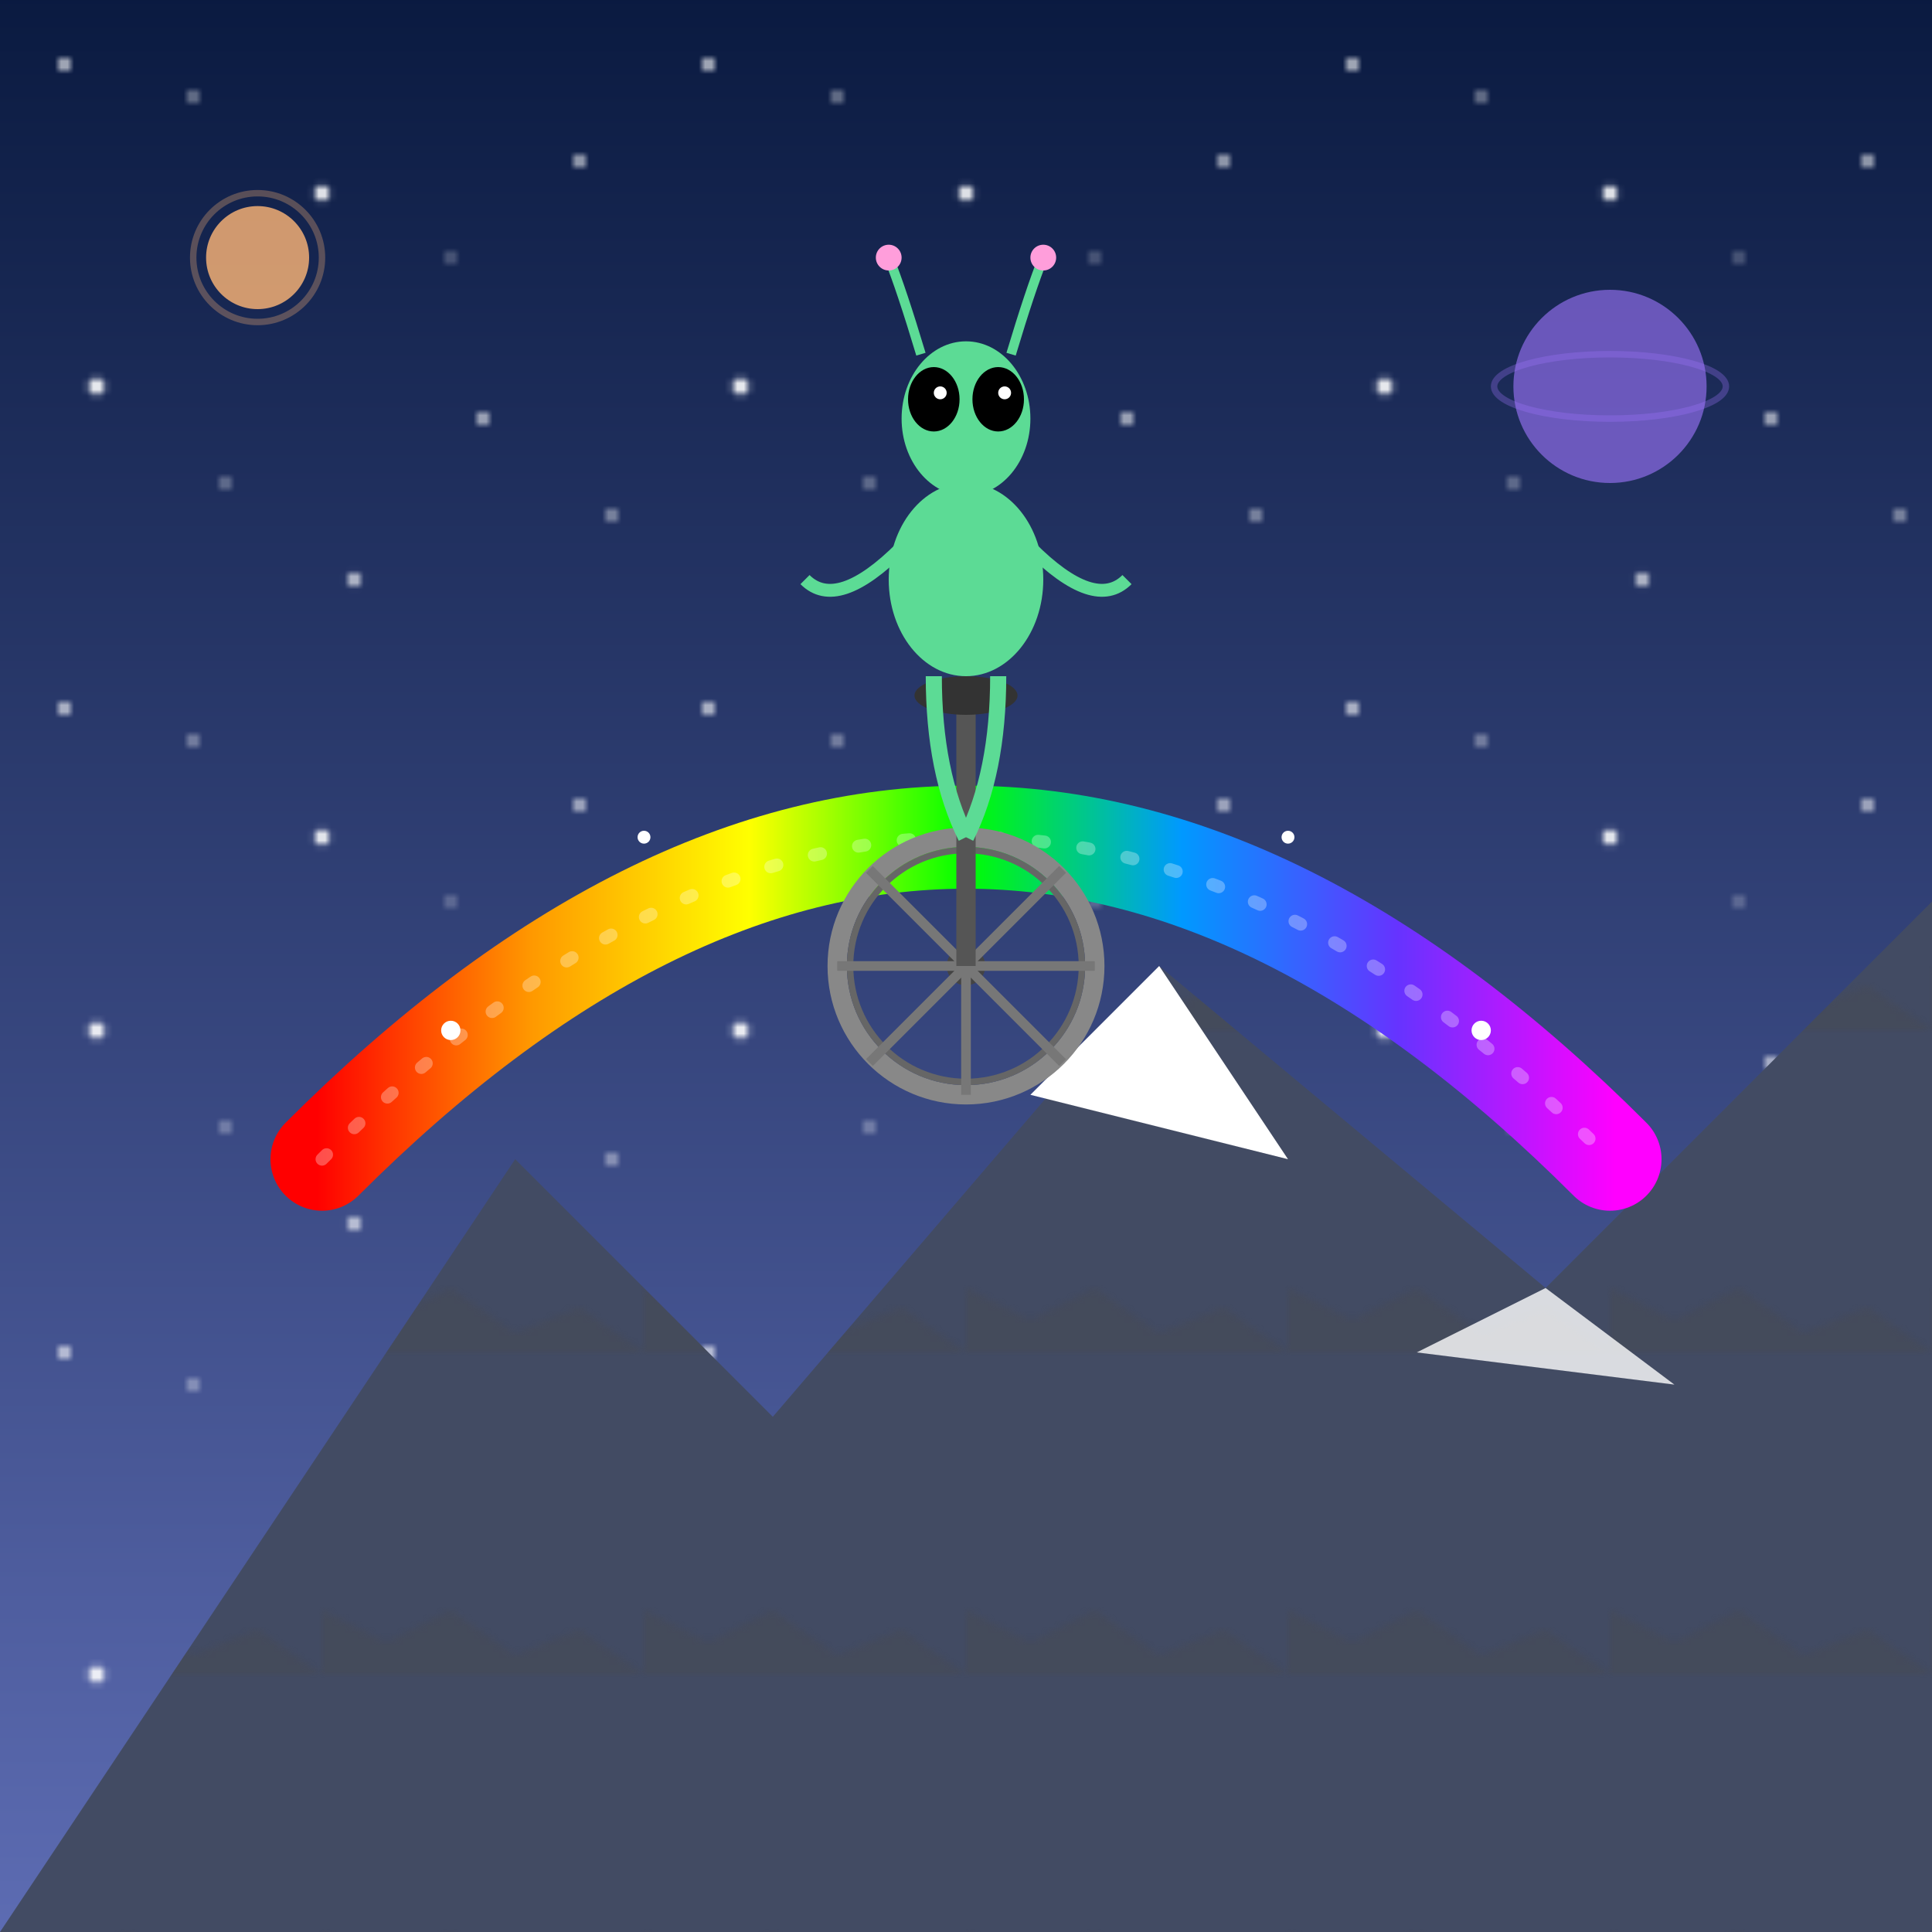 <svg xmlns="http://www.w3.org/2000/svg" viewBox="0 0 300 300">
  <!-- Sky background with gradient -->
  <defs>
    <linearGradient id="skyGradient" x1="0%" y1="0%" x2="0%" y2="100%">
      <stop offset="0%" stop-color="#0a1a40" />
      <stop offset="100%" stop-color="#5d6cb3" />
    </linearGradient>
    
    <!-- Rainbow gradient -->
    <linearGradient id="rainbowGradient" x1="0%" y1="0%" x2="100%" y2="0%">
      <stop offset="0%" stop-color="#ff0000" />
      <stop offset="16.6%" stop-color="#ff9900" />
      <stop offset="33.3%" stop-color="#ffff00" />
      <stop offset="50%" stop-color="#00ff00" />
      <stop offset="66.6%" stop-color="#0099ff" />
      <stop offset="83.3%" stop-color="#6633ff" />
      <stop offset="100%" stop-color="#ff00ff" />
    </linearGradient>
    
    <!-- Stars pattern -->
    <pattern id="stars" x="0" y="0" width="100" height="100" patternUnits="userSpaceOnUse">
      <circle cx="10" cy="10" r="1" fill="white" opacity="0.8" />
      <circle cx="30" cy="15" r="0.8" fill="white" opacity="0.7" />
      <circle cx="50" cy="30" r="1.2" fill="white" opacity="0.9" />
      <circle cx="70" cy="40" r="0.6" fill="white" opacity="0.8" />
      <circle cx="90" cy="25" r="1" fill="white" opacity="0.7" />
      <circle cx="15" cy="60" r="1.3" fill="white" opacity="0.9" />
      <circle cx="35" cy="75" r="0.7" fill="white" opacity="0.8" />
      <circle cx="55" cy="90" r="1.1" fill="white" opacity="0.7" />
      <circle cx="75" cy="65" r="0.9" fill="white" opacity="0.9" />
      <circle cx="95" cy="80" r="0.8" fill="white" opacity="0.8" />
    </pattern>
    
    <!-- Alien glow -->
    <filter id="alienGlow" x="-50%" y="-50%" width="200%" height="200%">
      <feGaussianBlur stdDeviation="2" result="blur" />
      <feComposite in="SourceGraphic" in2="blur" operator="over" />
    </filter>
    
    <!-- Mountain texture -->
    <pattern id="mountainTexture" x="0" y="0" width="50" height="50" patternUnits="userSpaceOnUse">
      <path d="M0,0 L10,5 L20,0 L30,7 L40,3 L50,10 L0,10 Z" fill="#4a4a4a" opacity="0.3" />
    </pattern>
  </defs>
  
  <!-- Sky background -->
  <rect x="0" y="0" width="300" height="300" fill="url(#skyGradient)" />
  <rect x="0" y="0" width="300" height="300" fill="url(#stars)" />
  
  <!-- Mountains -->
  <path d="M0,300 L80,180 L120,220 L180,150 L240,200 L300,140 L300,300 Z" fill="#424b63" />
  <path d="M0,300 L80,180 L120,220 L180,150 L240,200 L300,140 L300,300 Z" fill="url(#mountainTexture)" />
  
  <!-- Snow cap on mountain -->
  <path d="M180,150 L160,170 L200,180 Z" fill="white" />
  <path d="M240,200 L220,210 L260,215 Z" fill="white" opacity="0.8" />
  
  <!-- Rainbow arc -->
  <path d="M50,180 Q150,80 250,180" stroke="url(#rainbowGradient)" stroke-width="16" fill="none" stroke-linecap="round" />
  <path d="M50,180 Q150,80 250,180" stroke="white" stroke-width="2" fill="none" stroke-linecap="round" stroke-opacity="0.3" stroke-dasharray="1,6" />
  
  <!-- Unicycle wheel -->
  <circle cx="150" cy="150" r="20" fill="none" stroke="#888" stroke-width="3" />
  <circle cx="150" cy="150" r="18" fill="none" stroke="#666" stroke-width="1" />
  <circle cx="150" cy="150" r="3" fill="#444" />
  <!-- Spokes -->
  <line x1="150" y1="150" x2="150" y2="130" stroke="#777" stroke-width="1.5" />
  <line x1="150" y1="150" x2="150" y2="170" stroke="#777" stroke-width="1.5" />
  <line x1="150" y1="150" x2="130" y2="150" stroke="#777" stroke-width="1.5" />
  <line x1="150" y1="150" x2="170" y2="150" stroke="#777" stroke-width="1.5" />
  <line x1="150" y1="150" x2="135" y2="135" stroke="#777" stroke-width="1.5" />
  <line x1="150" y1="150" x2="165" y2="165" stroke="#777" stroke-width="1.5" />
  <line x1="150" y1="150" x2="135" y2="165" stroke="#777" stroke-width="1.5" />
  <line x1="150" y1="150" x2="165" y2="135" stroke="#777" stroke-width="1.5" />
  
  <!-- Unicycle seat and post -->
  <line x1="150" y1="150" x2="150" y2="110" stroke="#555" stroke-width="3" />
  <ellipse cx="150" cy="108" rx="8" ry="3" fill="#333" />
  
  <!-- Alien body -->
  <ellipse cx="150" cy="90" rx="12" ry="15" fill="#5cdb95" filter="url(#alienGlow)" />
  
  <!-- Alien head -->
  <ellipse cx="150" cy="65" rx="10" ry="12" fill="#5cdb95" filter="url(#alienGlow)" />
  
  <!-- Alien eyes -->
  <ellipse cx="145" cy="62" rx="4" ry="5" fill="black" />
  <ellipse cx="155" cy="62" rx="4" ry="5" fill="black" />
  <circle cx="146" cy="61" r="1" fill="white" />
  <circle cx="156" cy="61" r="1" fill="white" />
  
  <!-- Alien antennas -->
  <path d="M143,55 Q140,45 138,40" stroke="#5cdb95" stroke-width="1.5" fill="none" />
  <path d="M157,55 Q160,45 162,40" stroke="#5cdb95" stroke-width="1.5" fill="none" />
  <circle cx="138" cy="40" r="2" fill="#ff9edb" />
  <circle cx="162" cy="40" r="2" fill="#ff9edb" />
  
  <!-- Alien arms -->
  <path d="M140,85 Q130,95 125,90" stroke="#5cdb95" stroke-width="2" fill="none" />
  <path d="M160,85 Q170,95 175,90" stroke="#5cdb95" stroke-width="2" fill="none" />
  
  <!-- Alien legs -->
  <path d="M145,105 Q145,120 150,130" stroke="#5cdb95" stroke-width="2.5" fill="none" />
  <path d="M155,105 Q155,120 150,130" stroke="#5cdb95" stroke-width="2.5" fill="none" />
  
  <!-- Sparkles around the rainbow -->
  <circle cx="70" cy="160" r="1.5" fill="white">
    <animate attributeName="opacity" values="0;1;0" dur="3s" repeatCount="indefinite" />
  </circle>
  <circle cx="100" cy="130" r="1" fill="white">
    <animate attributeName="opacity" values="0;1;0" dur="2s" repeatCount="indefinite" />
  </circle>
  <circle cx="200" cy="130" r="1" fill="white">
    <animate attributeName="opacity" values="0;1;0" dur="2.5s" repeatCount="indefinite" />
  </circle>
  <circle cx="230" cy="160" r="1.5" fill="white">
    <animate attributeName="opacity" values="0;1;0" dur="3.5s" repeatCount="indefinite" />
  </circle>
  
  <!-- Small planets in the background -->
  <circle cx="40" cy="40" r="8" fill="#ffb677" opacity="0.8" />
  <circle cx="40" cy="40" r="10" fill="none" stroke="#ffb677" stroke-width="1" opacity="0.3" />
  
  <circle cx="250" cy="60" r="15" fill="#a177ff" opacity="0.6" />
  <ellipse cx="250" cy="60" rx="18" ry="5" fill="none" stroke="#a177ff" stroke-width="1" opacity="0.3" />
</svg>